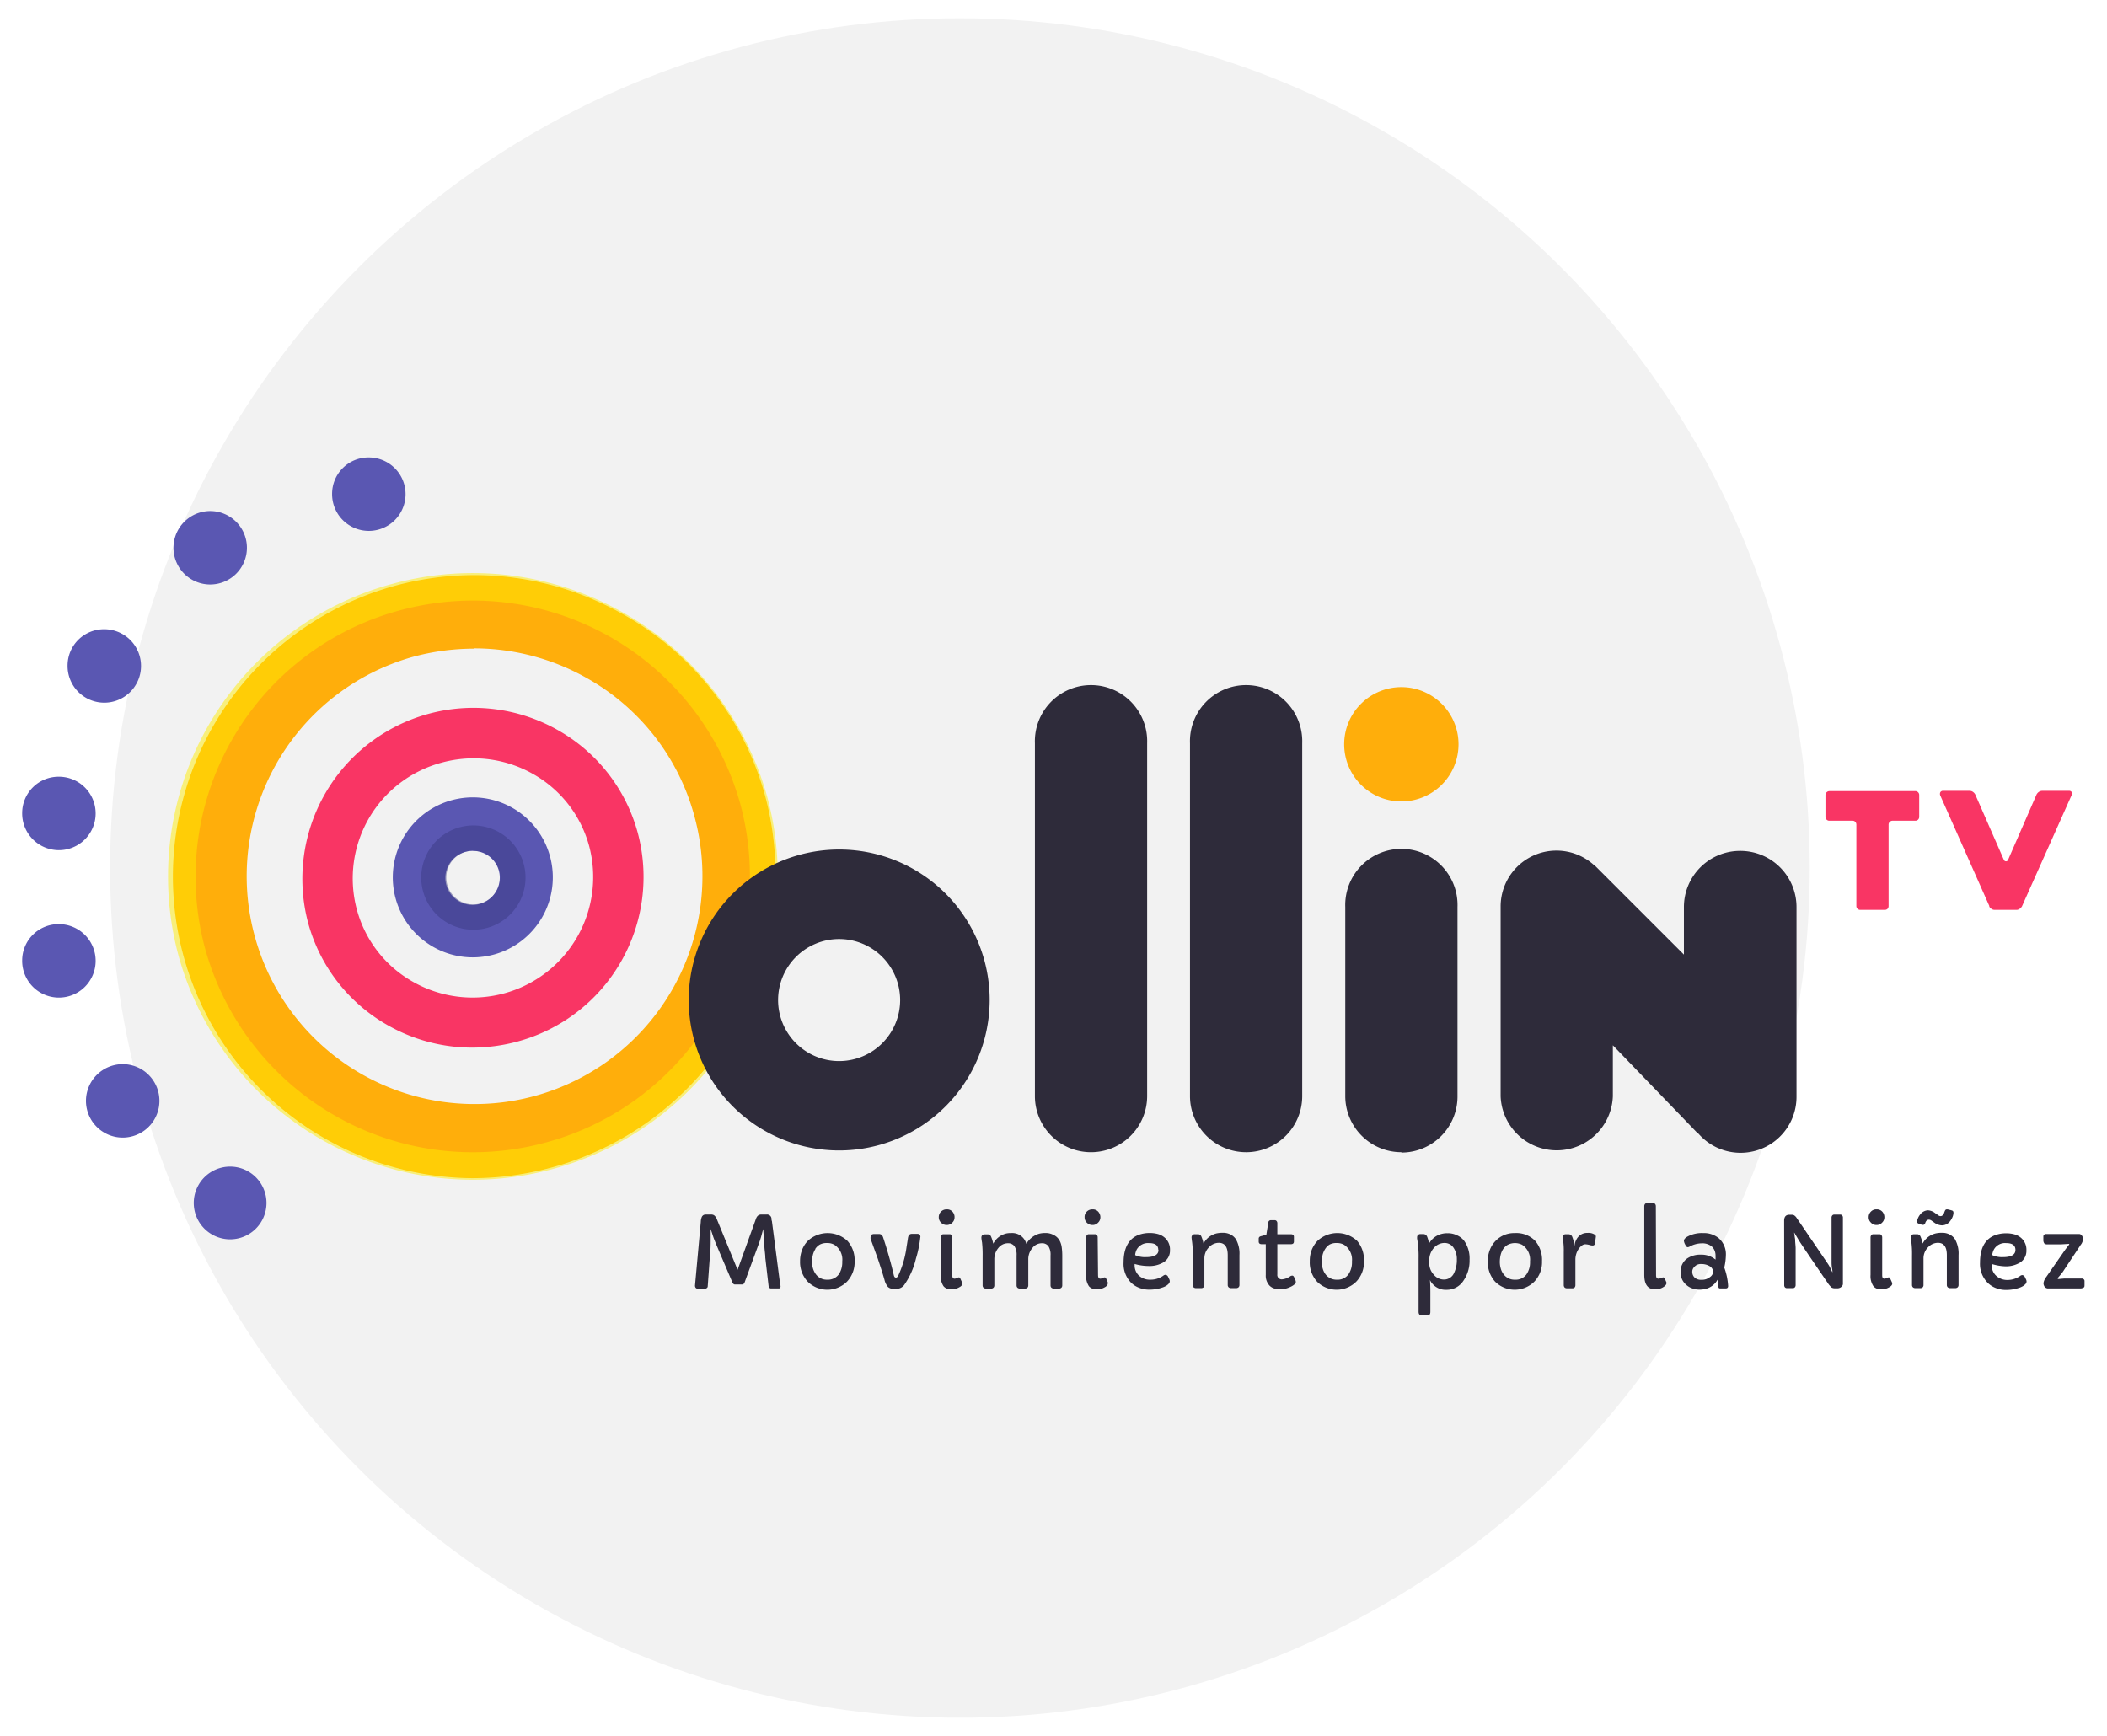 <svg xmlns="http://www.w3.org/2000/svg" id="b8c6e625-f50a-4a93-9494-1b01e8e78443" data-name="Capa 1" viewBox="0 0 289.69 238.7"><circle cx="131.98" cy="119.35" r="116.84" fill="#f2f2f2"></circle><path d="M64.87,162A41.46,41.46,0,1,1,85.69,84.48a41,41,0,0,1,19.52,25h0A41.75,41.75,0,0,1,64.87,162Zm.31-72.81a32.2,32.2,0,0,0-8.45,1.14,31.33,31.33,0,1,0,38.74,21.89A31,31,0,0,0,80.72,93.26,31.5,31.5,0,0,0,65.18,89.15Z" fill="#ffae0b"></path><g opacity="0.49"><path d="M65,162.22A42,42,0,0,1,24.57,131.5,41.69,41.69,0,0,1,54,80.27a42,42,0,0,1,51.47,29.24h0A41.69,41.69,0,0,1,76,160.74,42.06,42.06,0,0,1,65,162.22Zm0-79.64a38.38,38.38,0,0,0-10,1.34A37.92,37.92,0,0,0,28.22,130.5a38.19,38.19,0,0,0,46.83,26.59,37.92,37.92,0,0,0,26.72-46.58h0A38.16,38.16,0,0,0,65,82.58Z" fill="#ffec00"></path></g><path d="M64.91,144.05A23.45,23.45,0,0,1,53.36,141a23.16,23.16,0,0,1-11-14.12,23.52,23.52,0,0,1,34.32-26.5,23.16,23.16,0,0,1,11,14.12h0a23.45,23.45,0,0,1-16.51,28.71A24,24,0,0,1,64.91,144.05Zm.21-39.78a16.75,16.75,0,0,0-4.42.6,16.48,16.48,0,0,0-11.64,20.18A16.22,16.22,0,0,0,56.78,135,16.58,16.58,0,0,0,81,116.33h0a16.22,16.22,0,0,0-7.72-9.91A16.54,16.54,0,0,0,65.12,104.27Z" fill="#f93564"></path><path d="M65,131.64a11,11,0,1,1,10.63-13.85h0a11,11,0,0,1-7.72,13.46A11.25,11.25,0,0,1,65,131.64Zm0-14.65a3.83,3.83,0,0,0-1,.14,3.76,3.76,0,0,0-2.28,1.75,3.66,3.66,0,0,0-.36,2.8,3.74,3.74,0,0,0,7.22-2h0A3.7,3.7,0,0,0,65.05,117Z" fill="#5a57b2"></path><g opacity="0.46"><path d="M65.09,127.84A7.17,7.17,0,1,1,72,118.78h0a7.17,7.17,0,0,1-5,8.8A7.29,7.29,0,0,1,65.09,127.84Zm0-10.87a3.62,3.62,0,0,0-1,.13,3.69,3.69,0,1,0,1.94,7.13,3.7,3.7,0,0,0,2.6-4.54h0a3.7,3.7,0,0,0-1.74-2.23A3.58,3.58,0,0,0,65.1,117Z" fill="#36367f"></path></g><path d="M45.66,67.9a5.05,5.05,0,1,0,5.06-5,5,5,0,0,0-5.06,5" fill="#5a57b2"></path><path d="M23.85,75.27a5.05,5.05,0,1,0,5.06-5,5.06,5.06,0,0,0-5.06,5" fill="#5a57b2"></path><path d="M9.29,91.52a5.05,5.05,0,1,0,5.06-5,5,5,0,0,0-5.06,5" fill="#5a57b2"></path><path d="M11.82,151.32a5.05,5.05,0,1,0,5.06-5,5.06,5.06,0,0,0-5.06,5" fill="#5a57b2"></path><path d="M26.64,165.41a5,5,0,1,0,5.06-5,5,5,0,0,0-5.06,5" fill="#5a57b2"></path><path d="M3.05,111.8a5.05,5.05,0,1,0,5.06-5,5,5,0,0,0-5.06,5" fill="#5a57b2"></path><path d="M3.05,132.07a5.05,5.05,0,1,0,5.06-5,5,5,0,0,0-5.06,5" fill="#5a57b2"></path><path d="M150,158.43h0a7.71,7.71,0,0,1-7.71-7.71V102.2a7.72,7.72,0,1,1,15.43,0v48.52a7.72,7.72,0,0,1-7.72,7.71" fill="#2e2b3a"></path><path d="M171.33,158.43h0a7.72,7.72,0,0,1-7.72-7.71V102.2a7.72,7.72,0,1,1,15.43,0v48.52a7.71,7.71,0,0,1-7.71,7.71" fill="#2e2b3a"></path><path d="M192.68,158.43h0a7.72,7.72,0,0,1-7.72-7.71v-26a7.72,7.72,0,1,1,15.43,0v26.05a7.71,7.71,0,0,1-7.71,7.71" fill="#2e2b3a"></path><path d="M239.24,117a7.72,7.72,0,0,0-7.72,7.72v6.54l-12-12a.46.46,0,0,1-.07-.07l-.17-.16a1,1,0,0,0-.2-.15,7.68,7.68,0,0,0-12.76,5.8v26.05a7.72,7.72,0,0,0,15.43,0v-7l11.57,12a1.89,1.89,0,0,0,.19.14A7.69,7.69,0,0,0,247,150.72v-26A7.72,7.72,0,0,0,239.24,117Z" fill="#2e2b3a"></path><path d="M200.53,102.34a7.86,7.86,0,1,1-7.85-7.86,7.86,7.86,0,0,1,7.85,7.86" fill="#ffae0b"></path><path d="M115.38,158.19a20.69,20.69,0,1,1,20.69-20.69A20.71,20.71,0,0,1,115.38,158.19Zm0-29.07a8.39,8.39,0,1,0,8.38,8.38A8.39,8.39,0,0,0,115.38,129.12Z" fill="#2e2b3a"></path><path d="M263.33,112.85H260.2a.53.53,0,0,0-.38.16.51.51,0,0,0-.16.38v11.19a.57.57,0,0,1-.14.38.54.54,0,0,1-.4.15h-3.35a.52.52,0,0,1-.38-.15.51.51,0,0,1-.16-.38V113.39a.57.57,0,0,0-.14-.38.54.54,0,0,0-.4-.16h-3.17a.52.52,0,0,1-.38-.15.51.51,0,0,1-.16-.38v-3a.55.55,0,0,1,.54-.54h11.81a.5.5,0,0,1,.39.16.52.52,0,0,1,.15.38v3a.54.54,0,0,1-.15.38.53.53,0,0,1-.39.15" fill="#f93564"></path><path d="M273.53,124.62l-6.76-15.23a.54.54,0,0,1,0-.45.41.41,0,0,1,.39-.2h3.65a.82.82,0,0,1,.44.14,1.05,1.05,0,0,1,.32.35l3.94,9a.31.31,0,0,0,.58,0l3.92-9a1.05,1.05,0,0,1,.32-.35.82.82,0,0,1,.44-.14h3.71a.39.39,0,0,1,.36.19.38.38,0,0,1,0,.37L278,124.62a1.1,1.1,0,0,1-.33.35.71.71,0,0,1-.43.14h-3a.76.76,0,0,1-.44-.14,1,1,0,0,1-.32-.35" fill="#f93564"></path><path d="M107.32,176.83c0,.22-.07.33-.23.33H106a.28.28,0,0,1-.21-.08.25.25,0,0,1-.11-.19l-.46-3.95c0-.5-.1-1-.12-1.48s-.06-1-.1-1.52l-.07-.94s0,0,0,0,0,0,0,0l-.29,1.08c-.07.22-.13.44-.21.66l-2.06,5.61a.46.46,0,0,1-.13.19.34.34,0,0,1-.2.08h-1c-.13,0-.24-.09-.33-.26q-2.3-5.37-2.44-5.75c-.1-.25-.19-.48-.26-.71l-.3-.91a0,0,0,0,0,0,0s0,0,0,0v1.07c0,.93,0,1.89-.12,2.86l-.29,4a.29.29,0,0,1-.13.19.32.32,0,0,1-.22.08H95.9a.32.32,0,0,1-.26-.13.5.5,0,0,1-.08-.34l.79-8.7a1.91,1.91,0,0,1,.14-.69A.57.57,0,0,1,97,167h.71a.8.8,0,0,1,.45.09,1.19,1.19,0,0,1,.41.58l2.84,6.93,2.5-6.94c.14-.44.39-.66.74-.66h.74a.61.61,0,0,1,.68.54c0,.11,0,.24.06.37l1.14,8.76A.57.57,0,0,1,107.32,176.83Z" fill="#2e2b3a"></path><path d="M110,173.41a4.27,4.27,0,0,1,.29-1.58,3.62,3.62,0,0,1,.79-1.22,4,4,0,0,1,5.42,0,3.94,3.94,0,0,1,1,2.81,3.89,3.89,0,0,1-1.07,2.83,3.84,3.84,0,0,1-5.36,0A3.94,3.94,0,0,1,110,173.41Zm2.12-1.68a2.71,2.71,0,0,0-.36.83,4.33,4.33,0,0,0-.11.95,3.15,3.15,0,0,0,.13.92,2.59,2.59,0,0,0,.39.78,1.86,1.86,0,0,0,1.58.75,1.85,1.85,0,0,0,1.58-.74,3,3,0,0,0,.47-1.76,2.42,2.42,0,0,0-1.1-2.31,1.93,1.93,0,0,0-1-.23,2,2,0,0,0-1,.22A1.9,1.9,0,0,0,112.09,171.73Z" fill="#2e2b3a"></path><path d="M126.53,170.16a15.67,15.67,0,0,1-.6,2.91,10.55,10.55,0,0,1-1.62,3.63,1.38,1.38,0,0,1-.63.45,2.35,2.35,0,0,1-.64.09,1.82,1.82,0,0,1-.56-.07,1,1,0,0,1-.4-.22,2.34,2.34,0,0,1-.48-1c-.29-1-.59-1.91-.9-2.84l-1-2.76a.78.78,0,0,1,0-.27c0-.27.17-.4.51-.4h.6a.63.63,0,0,1,.38.1.86.86,0,0,1,.24.4q.85,2.55,1.46,5.16c.05.22.14.33.29.33s.22-.09.32-.27a13.51,13.51,0,0,0,1.15-4c.08-.46.13-.81.17-1.06a1.71,1.71,0,0,1,.11-.45.44.44,0,0,1,.13-.14.52.52,0,0,1,.29-.09h.76A.39.39,0,0,1,126.53,170.16Z" fill="#2e2b3a"></path><path d="M130.16,168.44a1.06,1.06,0,0,1-.77-.32,1,1,0,0,1-.32-.76,1.06,1.06,0,0,1,1.09-1.07,1,1,0,0,1,1,.65.93.93,0,0,1,.08.42,1,1,0,0,1-.31.76A1.05,1.05,0,0,1,130.16,168.44Zm.77,6.91c0,.31.1.47.31.47a.6.6,0,0,0,.24-.06,1.07,1.07,0,0,1,.35-.12c.09,0,.17.07.22.2l.21.46a.54.54,0,0,1,.05.21c0,.19-.16.37-.49.53a2,2,0,0,1-.91.24,2.37,2.37,0,0,1-.73-.1,1.15,1.15,0,0,1-.46-.33,2.54,2.54,0,0,1-.38-1.55v-5.15a.45.45,0,0,1,.1-.31.32.32,0,0,1,.26-.13h.88a.29.29,0,0,1,.25.13.45.45,0,0,1,.1.31Z" fill="#2e2b3a"></path><path d="M139,169.55a2,2,0,0,1,2.11,1.48,3.06,3.06,0,0,1,1.75-1.39,3.53,3.53,0,0,1,.93-.1,2.24,2.24,0,0,1,1.09.28,1.82,1.82,0,0,1,.78.72,2.69,2.69,0,0,1,.32,1,8.36,8.36,0,0,1,.07,1.15v4.06a.43.43,0,0,1-.12.31.46.46,0,0,1-.35.12h-.65a.51.51,0,0,1-.37-.12.43.43,0,0,1-.12-.31v-4.12a2.19,2.19,0,0,0-.29-1.27,1.07,1.07,0,0,0-.93-.41,1.62,1.62,0,0,0-1.26.63,2.38,2.38,0,0,0-.58,1.64v3.53a.43.43,0,0,1-.12.31.48.48,0,0,1-.35.12h-.65a.5.5,0,0,1-.37-.12.43.43,0,0,1-.12-.31v-4.12a2.19,2.19,0,0,0-.29-1.27,1.08,1.08,0,0,0-.93-.41,1.65,1.65,0,0,0-1.27.63,2.43,2.43,0,0,0-.57,1.64v3.53a.43.43,0,0,1-.12.31.43.43,0,0,1-.34.12h-.68a.48.48,0,0,1-.35-.12.43.43,0,0,1-.12-.31v-4.06a15,15,0,0,0-.08-1.85,6.05,6.05,0,0,1-.09-.63c0-.32.15-.48.46-.48h.36a.49.49,0,0,1,.5.28,4.73,4.73,0,0,1,.31,1,2.75,2.75,0,0,1,1.66-1.37A2.54,2.54,0,0,1,139,169.55Z" fill="#2e2b3a"></path><path d="M150.2,168.44a1.07,1.07,0,0,1-.77-.32,1,1,0,0,1-.31-.76,1,1,0,0,1,.31-.77,1.06,1.06,0,0,1,.77-.3,1,1,0,0,1,1,.65.93.93,0,0,1,.09.42,1,1,0,0,1-.32.76A1,1,0,0,1,150.2,168.44Zm.77,6.91c0,.31.11.47.31.47a.6.6,0,0,0,.24-.06,1.07,1.07,0,0,1,.35-.12c.1,0,.17.07.23.2l.2.46a.41.41,0,0,1,0,.21c0,.19-.16.37-.48.53a2,2,0,0,1-.92.24,2.3,2.3,0,0,1-.72-.1,1.18,1.18,0,0,1-.47-.33,2.54,2.54,0,0,1-.38-1.55v-5.15a.45.45,0,0,1,.11-.31.3.3,0,0,1,.25-.13h.88a.29.29,0,0,1,.25.13.45.45,0,0,1,.1.31Z" fill="#2e2b3a"></path><path d="M156,173.8v.13a1.93,1.93,0,0,0,.57,1.45,2.24,2.24,0,0,0,1.63.58,3,3,0,0,0,1.75-.56.5.5,0,0,1,.27-.11.42.42,0,0,1,.37.25l.18.37a.67.67,0,0,1,.06.28.53.53,0,0,1-.14.32,1.74,1.74,0,0,1-.35.29,2.39,2.39,0,0,1-.51.23,5.72,5.72,0,0,1-.59.17,5.82,5.82,0,0,1-1.27.13,3.72,3.72,0,0,1-1.33-.25,3.2,3.2,0,0,1-1.16-.74,3.67,3.67,0,0,1-1-2.76c0-2,.72-3.31,2.15-3.81a4.36,4.36,0,0,1,1.39-.23,4.3,4.3,0,0,1,1.21.15,2.43,2.43,0,0,1,.86.45,2.14,2.14,0,0,1,.77,1.75,1.89,1.89,0,0,1-.9,1.69,3.79,3.79,0,0,1-2.08.5A7,7,0,0,1,156,173.8Zm3.25-1.93c0-.63-.42-.94-1.26-.94a1.77,1.77,0,0,0-1.7.88,2.06,2.06,0,0,0-.22.77,3.23,3.23,0,0,0,1.45.28C158.7,172.86,159.28,172.53,159.28,171.87Z" fill="#2e2b3a"></path><path d="M163.83,170.19a.42.42,0,0,1,.46-.48h.36a.51.51,0,0,1,.51.28,5,5,0,0,1,.31,1,2.77,2.77,0,0,1,1.77-1.39,4.06,4.06,0,0,1,.93-.09,2.24,2.24,0,0,1,1,.23,1.93,1.93,0,0,1,.74.64,4,4,0,0,1,.5,2.2v4.11a.43.43,0,0,1-.12.31.48.48,0,0,1-.35.12h-.65a.5.5,0,0,1-.37-.12.43.43,0,0,1-.12-.31v-4.11c0-1.13-.41-1.69-1.24-1.69a1.86,1.86,0,0,0-1.33.6,2.15,2.15,0,0,0-.64,1.52v3.68a.47.47,0,0,1-.11.31.45.45,0,0,1-.34.12h-.69a.48.48,0,0,1-.35-.12.47.47,0,0,1-.11-.31v-4.06a12.76,12.76,0,0,0-.09-1.85A6.05,6.05,0,0,1,163.83,170.19Z" fill="#2e2b3a"></path><path d="M177.9,170.71c0,.25-.14.37-.42.37h-1.86v4.15a.6.6,0,0,0,.67.68,2.28,2.28,0,0,0,1.1-.42.5.5,0,0,1,.29-.09c.1,0,.18.07.25.22l.15.34a.82.82,0,0,1,.08.34.5.5,0,0,1-.2.32,2.27,2.27,0,0,1-.54.33,3.28,3.28,0,0,1-1.32.33,2.75,2.75,0,0,1-.95-.13,1.62,1.62,0,0,1-.59-.36,2,2,0,0,1-.53-1.49v-4.22h-.55c-.28,0-.42-.12-.42-.37v-.38a.36.36,0,0,1,.08-.24.65.65,0,0,1,.31-.13l.66-.19.25-1.55c0-.29.17-.44.36-.44h.55a.32.32,0,0,1,.25.12.47.47,0,0,1,.1.32v1.49h1.86q.42,0,.42.36Z" fill="#2e2b3a"></path><path d="M180.08,173.41a4.27,4.27,0,0,1,.28-1.58,4,4,0,0,1,.79-1.22,4,4,0,0,1,5.43,0,4,4,0,0,1,.95,2.81,3.85,3.85,0,0,1-1.08,2.83,3.83,3.83,0,0,1-5.35,0A3.94,3.94,0,0,1,180.08,173.41Zm2.12-1.68a2.71,2.71,0,0,0-.36.83,4.33,4.33,0,0,0-.11.95,3.15,3.15,0,0,0,.13.92,2.36,2.36,0,0,0,.38.78,1.88,1.88,0,0,0,1.59.75,1.81,1.81,0,0,0,1.57-.74,2.89,2.89,0,0,0,.48-1.76,2.44,2.44,0,0,0-1.1-2.31,2,2,0,0,0-1-.23,1.93,1.93,0,0,0-1,.22A1.9,1.9,0,0,0,182.2,171.73Z" fill="#2e2b3a"></path><path d="M196.6,176q.06.66.06,1.65v2.73c0,.33-.13.49-.39.49h-.81q-.42,0-.42-.51v-7.32a13.34,13.34,0,0,0-.2-2.71,1.44,1.44,0,0,1,0-.24.37.37,0,0,1,.12-.27.41.41,0,0,1,.32-.13h.4a.55.55,0,0,1,.52.32,4,4,0,0,1,.27,1,2.76,2.76,0,0,1,1.26-1.18,3,3,0,0,1,1.29-.26,2.84,2.84,0,0,1,1.29.28,2.55,2.55,0,0,1,1,.77,4.18,4.18,0,0,1,.74,2.6,4.81,4.81,0,0,1-.84,2.88,2.72,2.72,0,0,1-2.31,1.25A2.4,2.4,0,0,1,196.6,176Zm-.09-2.34a2.28,2.28,0,0,0,.64,1.63,1.78,1.78,0,0,0,1.36.65,1.5,1.5,0,0,0,1.42-.93,4.13,4.13,0,0,0,.37-1.87,2.69,2.69,0,0,0-.44-1.55,1.45,1.45,0,0,0-1.25-.68,1.93,1.93,0,0,0-1.5.72,2.51,2.51,0,0,0-.6,1.66Z" fill="#2e2b3a"></path><path d="M204.56,173.41a4.08,4.08,0,0,1,.29-1.58,3.62,3.62,0,0,1,.79-1.22,3.55,3.55,0,0,1,2.64-1.06,3.6,3.6,0,0,1,2.78,1.06,4,4,0,0,1,.95,2.81,3.85,3.85,0,0,1-1.08,2.83,3.83,3.83,0,0,1-5.35,0A3.94,3.94,0,0,1,204.56,173.41Zm2.12-1.68a2.71,2.71,0,0,0-.36.83,4.33,4.33,0,0,0-.11.95,3.15,3.15,0,0,0,.13.92,2.2,2.2,0,0,0,.39.78,1.85,1.85,0,0,0,1.58.75,1.81,1.81,0,0,0,1.57-.74,2.89,2.89,0,0,0,.48-1.76,2.44,2.44,0,0,0-1.1-2.31,2.2,2.2,0,0,0-1.94,0A1.9,1.9,0,0,0,206.68,171.73Z" fill="#2e2b3a"></path><path d="M214.86,170.19c0-.32.14-.48.41-.48h.36a.55.55,0,0,1,.52.32,4.27,4.27,0,0,1,.31,1.27v0a1.16,1.16,0,0,0,.05-.23,1.8,1.8,0,0,1,.19-.55,1.71,1.71,0,0,1,.39-.55,1.58,1.58,0,0,1,1.15-.44,1.63,1.63,0,0,1,1.05.25.31.31,0,0,1,.12.31l-.11.83c0,.22-.14.34-.34.34a1.34,1.34,0,0,1-.36-.06,2.82,2.82,0,0,0-.65-.11.82.82,0,0,0-.5.21,1.93,1.93,0,0,0-.46.52,2.62,2.62,0,0,0-.39,1.38v3.51a.46.46,0,0,1-.1.31.38.38,0,0,1-.3.12h-.77a.41.41,0,0,1-.32-.12.47.47,0,0,1-.11-.31v-4.55a9.58,9.58,0,0,0-.08-1.54A3.28,3.28,0,0,1,214.86,170.19Z" fill="#2e2b3a"></path><path d="M227.69,175.35c0,.31.11.47.33.47a.83.83,0,0,0,.27-.06,1.86,1.86,0,0,1,.37-.12c.1,0,.18.07.24.2l.21.47a.57.57,0,0,1,0,.18c0,.1-.08.22-.25.37a2,2,0,0,1-1.31.42c-1,0-1.48-.66-1.48-2v-9.42a.48.48,0,0,1,.1-.31.34.34,0,0,1,.26-.12h.88a.3.3,0,0,1,.25.12.48.48,0,0,1,.1.31Z" fill="#2e2b3a"></path><path d="M237.6,176.81c0,.24-.11.35-.34.35h-.64c-.18,0-.28,0-.32-.1a.49.49,0,0,1-.05-.18l0-.2c0-.22-.06-.45-.11-.71a2.54,2.54,0,0,1-1.62,1.25,3.32,3.32,0,0,1-.86.11,2.81,2.81,0,0,1-.94-.16,2.33,2.33,0,0,1-.83-.46,2.2,2.2,0,0,1-.82-1.8,2.17,2.17,0,0,1,.9-1.87,3.19,3.19,0,0,1,1.9-.52,3,3,0,0,1,2,.68c0-.15,0-.34,0-.56a1.82,1.82,0,0,0-.13-.68,1.59,1.59,0,0,0-.38-.56,2.06,2.06,0,0,0-1.4-.44,3.54,3.54,0,0,0-1.64.44.57.57,0,0,1-.28.09c-.12,0-.23-.12-.34-.35a1.37,1.37,0,0,1-.18-.52c0-.19.15-.38.44-.56a4.19,4.19,0,0,1,2.22-.51,3.21,3.21,0,0,1,2.11.69,2.92,2.92,0,0,1,1,2.35,8.14,8.14,0,0,1-.22,1.7A8.92,8.92,0,0,1,237.6,176.81Zm-4.43-2.8a1.27,1.27,0,0,0-.38.4.88.88,0,0,0-.12.46,1.06,1.06,0,0,0,.1.48,1,1,0,0,0,.26.35,1.31,1.31,0,0,0,.82.28,2.2,2.2,0,0,0,.74-.1,1.92,1.92,0,0,0,.51-.28,1,1,0,0,0,.45-.75,1,1,0,0,0-.55-.78,2.15,2.15,0,0,0-1.07-.26A1.21,1.21,0,0,0,233.17,174Z" fill="#2e2b3a"></path><path d="M245.3,167.85c0-.54.24-.82.71-.82h.27a.82.82,0,0,1,.38.07,1.22,1.22,0,0,1,.37.38l4.26,6.26a4.74,4.74,0,0,1,.38.66l.27.56a0,0,0,0,0,0,0s0-.06,0-.17a4.84,4.84,0,0,0-.07-.5,4.87,4.87,0,0,1-.05-.65v-6.22a.41.41,0,0,1,.1-.29.32.32,0,0,1,.25-.12h.87a.31.31,0,0,1,.24.12.41.41,0,0,1,.1.29v9.06a.5.5,0,0,1-.16.41.79.79,0,0,1-.5.25h-.41a.86.86,0,0,1-.48-.1,3.11,3.11,0,0,1-.55-.65c-2.52-3.68-3.87-5.66-4.05-6l-.55-.92,0,0s0,0,0,.1a2.45,2.45,0,0,1,.06.34c0,.15.05.32.07.51,0,.44.07.85.07,1.23v5.07a.44.44,0,0,1-.11.29.34.34,0,0,1-.24.11h-.88a.34.34,0,0,1-.24-.11.43.43,0,0,1-.1-.29Z" fill="#2e2b3a"></path><path d="M258,168.44a1,1,0,0,1-.76-.32,1,1,0,0,1-.32-.76,1.06,1.06,0,0,1,.32-.77,1,1,0,0,1,.76-.3,1,1,0,0,1,1,.65,1.08,1.08,0,0,1,.08.42,1,1,0,0,1-.32.76A1,1,0,0,1,258,168.44Zm.78,6.91c0,.31.1.47.31.47a.6.6,0,0,0,.24-.06,1,1,0,0,1,.35-.12c.09,0,.16.07.22.2l.21.46a.54.54,0,0,1,.05.21c0,.19-.17.37-.49.53a2,2,0,0,1-.92.24,2.3,2.3,0,0,1-.72-.1,1.15,1.15,0,0,1-.46-.33,2.47,2.47,0,0,1-.39-1.55v-5.15a.45.45,0,0,1,.11-.31.3.3,0,0,1,.25-.13h.89a.3.3,0,0,1,.25.13.5.5,0,0,1,.1.31Z" fill="#2e2b3a"></path><path d="M262.71,170.19q0-.48.45-.48h.37a.5.5,0,0,1,.5.28,4.48,4.48,0,0,1,.31,1,2.77,2.77,0,0,1,1.78-1.39,3.91,3.91,0,0,1,.92-.09,2.18,2.18,0,0,1,1,.23,1.93,1.93,0,0,1,.74.64,4,4,0,0,1,.5,2.2v4.11a.43.43,0,0,1-.12.31.46.46,0,0,1-.35.12h-.65a.51.51,0,0,1-.37-.12.43.43,0,0,1-.12-.31v-4.11c0-1.13-.41-1.69-1.24-1.69a1.87,1.87,0,0,0-1.33.6,2.15,2.15,0,0,0-.64,1.52v3.68a.42.42,0,0,1-.11.31.44.44,0,0,1-.34.12h-.68A.46.46,0,0,1,263,177a.43.43,0,0,1-.12-.31v-4.06a12.76,12.76,0,0,0-.09-1.85A4.92,4.92,0,0,1,262.71,170.19Zm1.89-1.86a.24.24,0,0,1-.16.09h-.1l-.08,0-.17-.06-.29-.11a.27.27,0,0,1-.22-.28,1.16,1.16,0,0,1,.12-.47A2,2,0,0,1,264,167a1.41,1.41,0,0,1,1.08-.58,1.77,1.77,0,0,1,1,.4l.4.27a.51.51,0,0,0,.31.13.46.46,0,0,0,.21-.05.53.53,0,0,0,.14-.12.83.83,0,0,0,.17-.32,2.22,2.22,0,0,1,.13-.31.26.26,0,0,1,.25-.13h.1l.19.05c.32.07.5.13.54.19a.49.49,0,0,1,.06.27,1.7,1.7,0,0,1-.11.49,2.29,2.29,0,0,1-.33.59,1.41,1.41,0,0,1-1.14.61,1.91,1.91,0,0,1-1.07-.39l-.38-.27a.64.64,0,0,0-.34-.12c-.24,0-.41.15-.51.46A.5.5,0,0,1,264.6,168.33Z" fill="#2e2b3a"></path><path d="M273.84,173.8v.13a1.93,1.93,0,0,0,.57,1.45A2.24,2.24,0,0,0,276,176a3,3,0,0,0,1.75-.56.5.5,0,0,1,.27-.11.41.41,0,0,1,.37.25l.18.37a.67.67,0,0,1,.06.28.53.53,0,0,1-.14.32,1.74,1.74,0,0,1-.35.29,2.39,2.39,0,0,1-.51.23,5.72,5.72,0,0,1-.59.17,5.82,5.82,0,0,1-1.27.13,3.72,3.72,0,0,1-1.33-.25,3.2,3.2,0,0,1-1.16-.74,3.67,3.67,0,0,1-1.05-2.76q0-3.06,2.16-3.81a4.3,4.3,0,0,1,1.38-.23,4.25,4.25,0,0,1,1.21.15,2.43,2.43,0,0,1,.86.45,2.14,2.14,0,0,1,.77,1.75,1.89,1.89,0,0,1-.9,1.69,3.77,3.77,0,0,1-2.08.5A7.09,7.09,0,0,1,273.84,173.8Zm3.26-1.93c0-.63-.43-.94-1.27-.94a1.75,1.75,0,0,0-1.69.88,2.06,2.06,0,0,0-.23.77,3.23,3.23,0,0,0,1.45.28Q277.1,172.86,277.1,171.87Z" fill="#2e2b3a"></path><path d="M283,175.87l.8-.07h2.43a.35.35,0,0,1,.26.1.3.3,0,0,1,.11.23v.48c0,.23,0,.37-.11.42a.91.91,0,0,1-.55.13h-4.33a.59.59,0,0,1-.59-.41.81.81,0,0,1-.06-.33,1.79,1.79,0,0,1,.38-.84l2.6-3.74.55-.72a.2.2,0,0,0,0-.08s0,0-.09,0l-1,.06h-1.89a.63.63,0,0,1-.41-.09.75.75,0,0,1-.16-.52V170a.29.29,0,0,1,.11-.22.35.35,0,0,1,.26-.1h4.49a.45.45,0,0,1,.39.16.77.77,0,0,1,.2.47,1.22,1.22,0,0,1-.05.37,2,2,0,0,1-.11.26,1.07,1.07,0,0,1-.15.22l-.13.2-2.43,3.66-.62.73a.09.09,0,0,0,0,.06S283,175.87,283,175.87Z" fill="#2e2b3a"></path></svg>